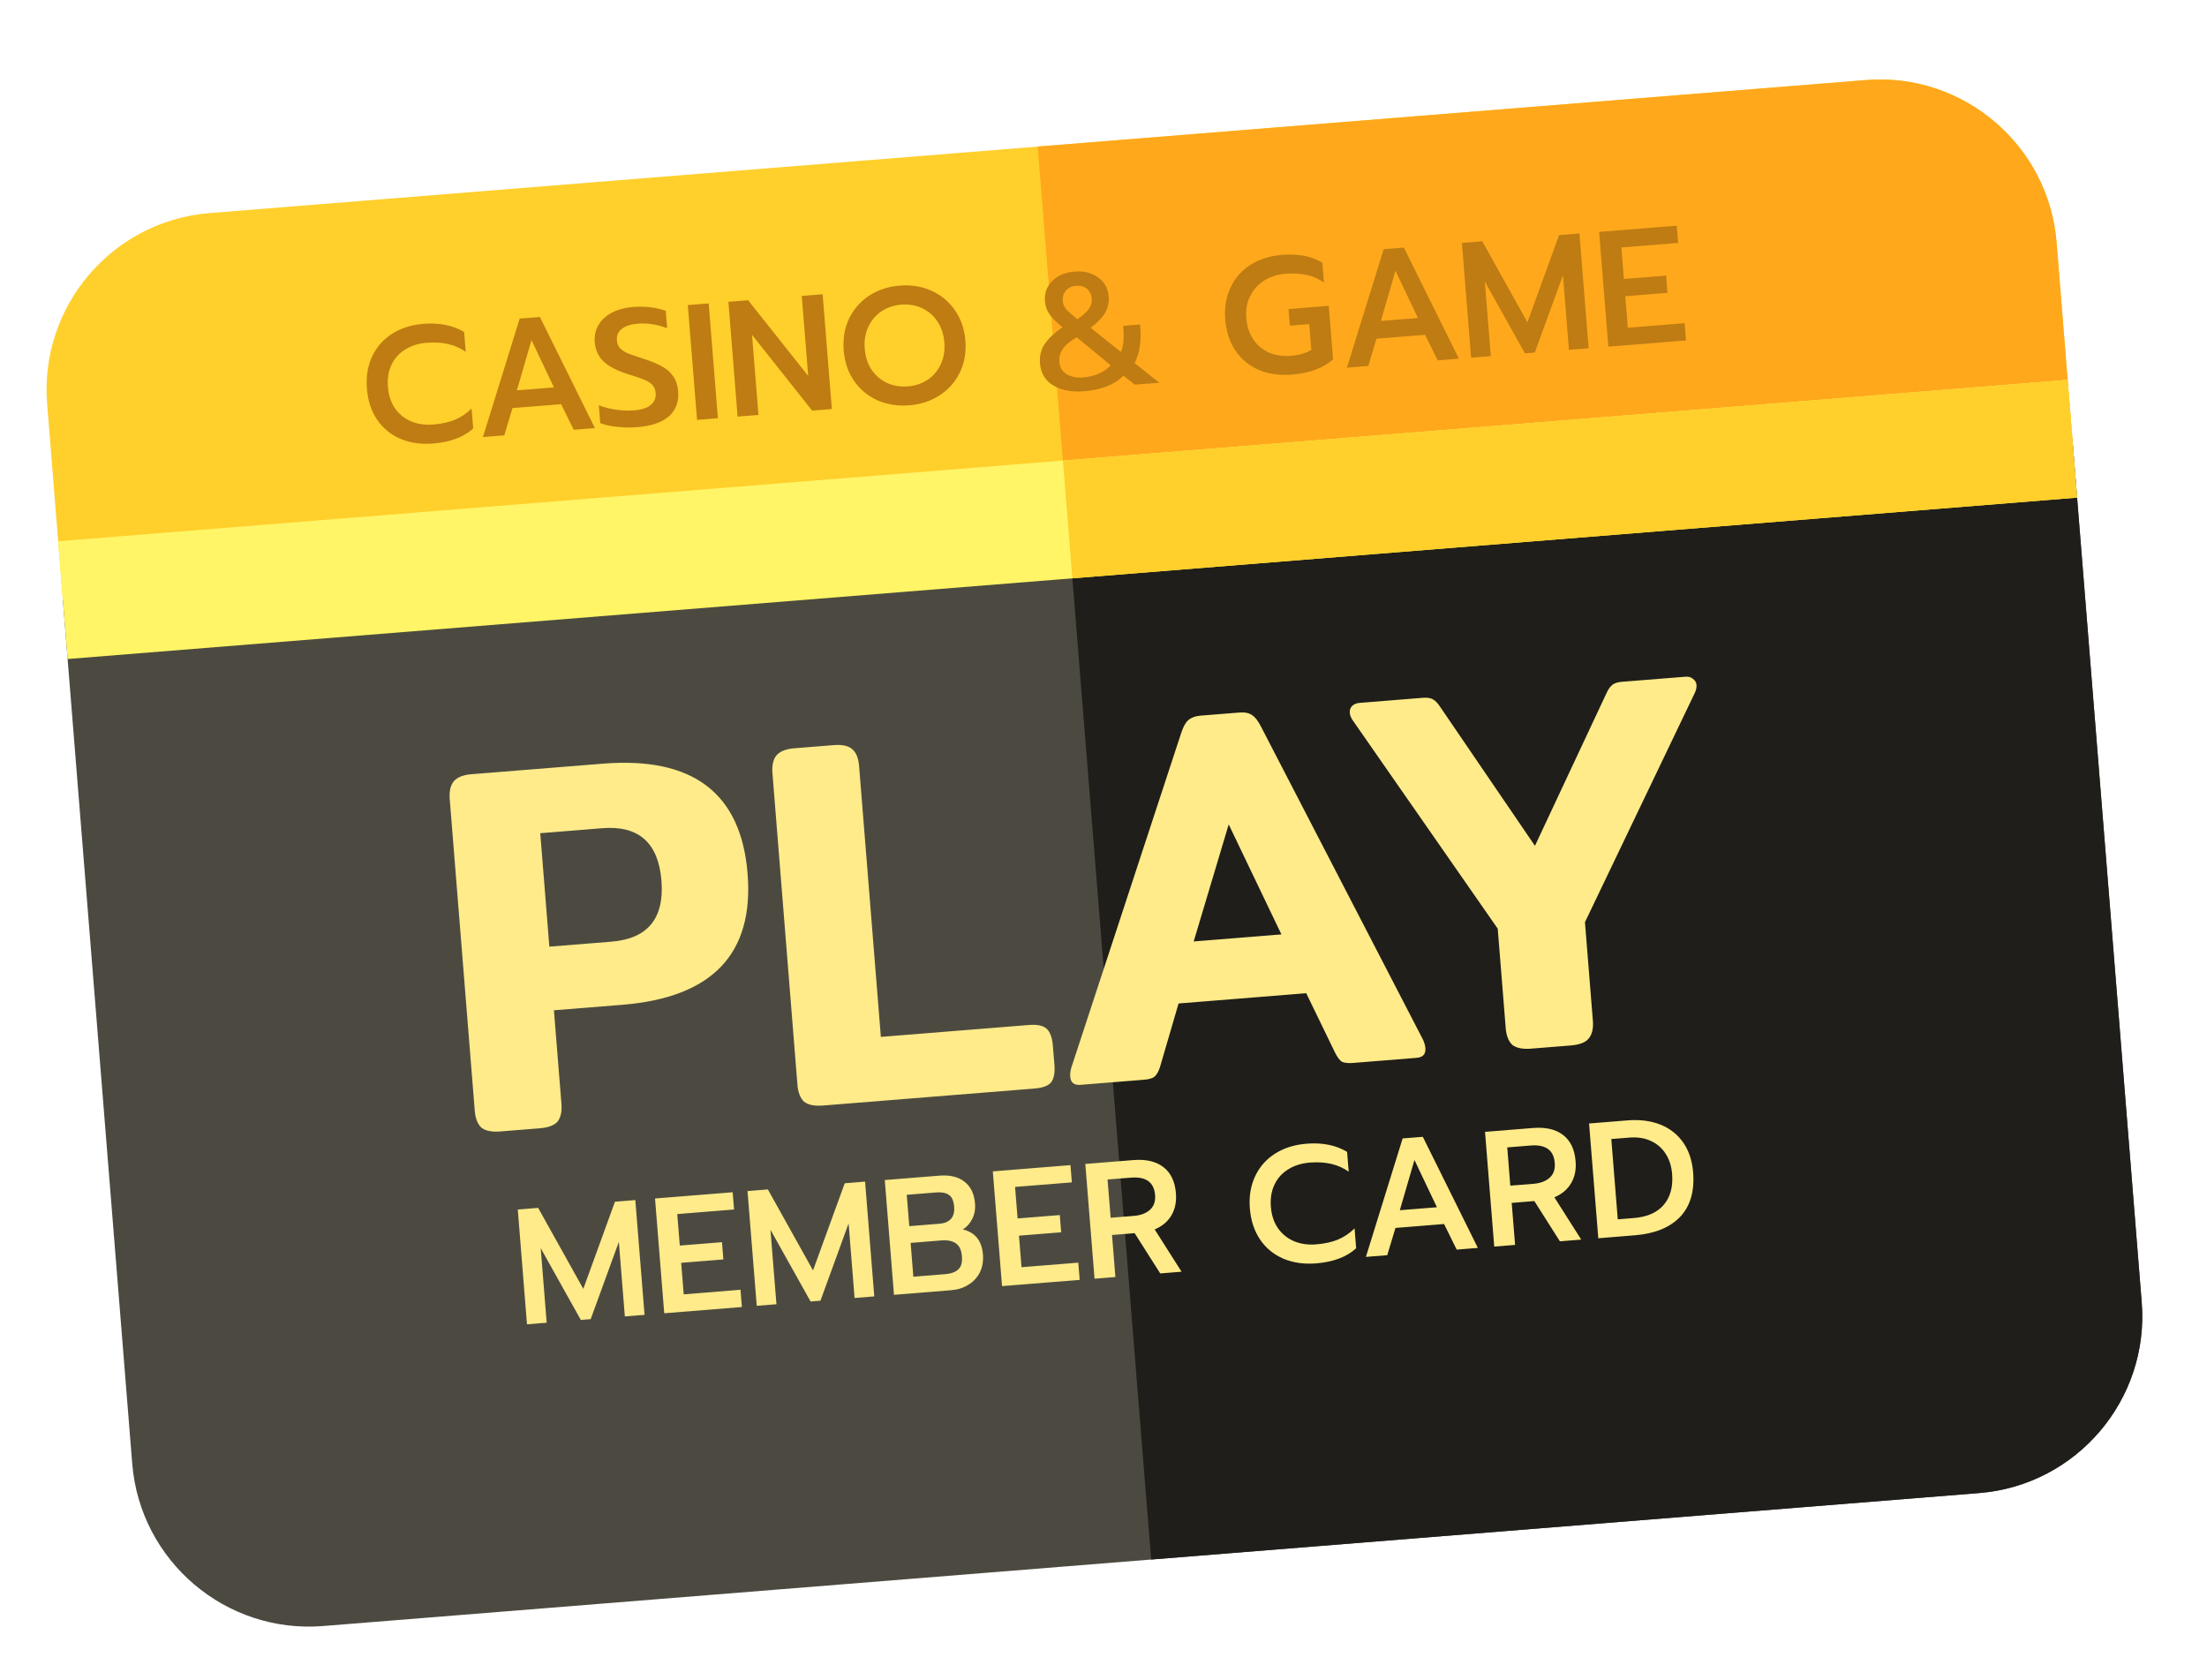 <svg width="67" height="51" viewBox="0 0 67 51" fill="none" xmlns="http://www.w3.org/2000/svg">
<g filter="url(#filter0_d_1_18)">
<path d="M1.909 16.218L4.014 42.431C4.252 45.388 6.85 47.6 9.807 47.362L60.087 43.325C63.043 43.087 65.255 40.489 65.018 37.532L62.913 11.319L1.909 16.218Z" fill="#4C4A40"/>
<path d="M34.947 45.343L60.087 43.325C63.043 43.087 65.255 40.489 65.018 37.532L62.913 11.319L32.411 13.769L34.947 45.343Z" fill="#1F1E1A"/>
<path d="M62.913 11.319L62.434 5.362C62.197 2.405 59.598 0.193 56.642 0.431L6.362 4.469C3.405 4.706 1.193 7.304 1.431 10.261L1.909 16.218L62.913 11.319Z" fill="#FFCF2C"/>
<path d="M56.642 0.431L31.502 2.45L32.411 13.769L62.913 11.319L62.434 5.362C62.197 2.405 59.598 0.193 56.642 0.431Z" fill="#FFA81C"/>
<path d="M1.766 14.431L62.769 9.532L63.056 13.107L2.053 18.006L1.766 14.431Z" fill="#FFF566"/>
<path d="M32.268 11.982L62.769 9.532L63.056 13.107L32.555 15.556L32.268 11.982Z" fill="#FFCF2C"/>
<path d="M15.186 32.348C14.93 32.368 14.74 32.33 14.615 32.233C14.499 32.125 14.432 31.953 14.413 31.72L13.653 22.262C13.634 22.028 13.674 21.849 13.771 21.723C13.878 21.597 14.059 21.523 14.315 21.503L18.302 21.183C21.034 20.963 22.499 22.076 22.695 24.521C22.891 26.956 21.622 28.284 18.89 28.503L16.816 28.669L17.044 31.508C17.063 31.742 17.024 31.922 16.927 32.047C16.829 32.162 16.648 32.23 16.382 32.252L15.186 32.348ZM18.559 26.587C19.665 26.498 20.172 25.88 20.08 24.732C19.987 23.583 19.388 23.053 18.283 23.142L16.401 23.294L16.677 26.738L18.559 26.587ZM24.982 31.561C24.727 31.581 24.537 31.543 24.411 31.446C24.295 31.338 24.228 31.167 24.209 30.933L23.45 21.475C23.431 21.241 23.47 21.062 23.567 20.936C23.675 20.81 23.856 20.736 24.111 20.716L25.307 20.62C25.573 20.599 25.764 20.642 25.88 20.75C25.994 20.848 26.062 21.019 26.081 21.264L26.741 29.477L31.238 29.116C31.494 29.096 31.673 29.135 31.778 29.234C31.882 29.332 31.944 29.504 31.963 29.748L32.01 30.323C32.029 30.567 31.995 30.746 31.908 30.86C31.82 30.964 31.649 31.026 31.393 31.046L24.982 31.561ZM32.799 30.933C32.608 30.949 32.505 30.866 32.49 30.685C32.484 30.611 32.493 30.524 32.518 30.426L35.858 20.254C35.918 20.067 35.988 19.939 36.068 19.868C36.157 19.786 36.287 19.738 36.458 19.724L37.622 19.631C37.792 19.617 37.922 19.644 38.014 19.712C38.104 19.769 38.193 19.885 38.282 20.059L43.203 29.568C43.243 29.661 43.266 29.745 43.272 29.819C43.286 30 43.198 30.098 43.006 30.113L41.077 30.268C40.928 30.28 40.814 30.268 40.736 30.232C40.668 30.184 40.603 30.098 40.539 29.975L39.654 28.151L35.779 28.463L35.212 30.402C35.169 30.534 35.113 30.63 35.043 30.689C34.982 30.736 34.878 30.766 34.729 30.778L32.799 30.933ZM38.901 26.366L37.301 23.027L36.238 26.58L38.901 26.366ZM46.482 29.834C46.227 29.855 46.037 29.817 45.911 29.72C45.796 29.611 45.728 29.44 45.71 29.206L45.468 26.192L41.077 19.883C41.017 19.802 40.983 19.719 40.976 19.634C40.97 19.56 40.992 19.494 41.041 19.437C41.1 19.378 41.178 19.345 41.273 19.338L43.187 19.184C43.336 19.172 43.445 19.19 43.513 19.238C43.58 19.276 43.65 19.35 43.723 19.462L46.598 23.677L48.763 19.057C48.817 18.935 48.875 18.85 48.935 18.803C48.995 18.744 49.094 18.71 49.232 18.698L51.162 18.544C51.257 18.536 51.334 18.556 51.391 18.605C51.459 18.653 51.496 18.715 51.502 18.789C51.509 18.874 51.489 18.961 51.443 19.051L48.116 25.995L48.357 28.994C48.376 29.227 48.331 29.408 48.224 29.534C48.126 29.649 47.944 29.717 47.679 29.738L46.482 29.834Z" fill="#FFEB8A"/>
<path d="M13.148 11.464C12.783 11.494 12.453 11.447 12.159 11.323C11.864 11.196 11.628 11.003 11.45 10.743C11.272 10.48 11.168 10.165 11.139 9.8C11.109 9.435 11.162 9.109 11.296 8.824C11.43 8.536 11.632 8.306 11.903 8.133C12.173 7.961 12.491 7.861 12.857 7.831C13.338 7.792 13.749 7.875 14.09 8.078L14.139 8.681C13.83 8.459 13.436 8.366 12.958 8.405C12.702 8.425 12.482 8.495 12.297 8.613C12.113 8.729 11.975 8.883 11.883 9.078C11.792 9.273 11.756 9.496 11.777 9.749C11.797 10.001 11.868 10.216 11.989 10.394C12.113 10.571 12.276 10.704 12.477 10.791C12.678 10.875 12.905 10.907 13.157 10.887C13.403 10.867 13.62 10.82 13.808 10.744C13.995 10.666 14.165 10.552 14.317 10.402L14.366 11.006C14.079 11.269 13.673 11.422 13.148 11.464ZM15.777 7.672L16.39 7.623L18.06 10.995L17.417 11.046L17.034 10.27L15.558 10.388L15.309 11.216L14.661 11.268L15.777 7.672ZM16.817 9.76L16.135 8.325L15.691 9.851L16.817 9.76ZM19.346 10.967C19.14 10.983 18.934 10.98 18.728 10.956C18.526 10.936 18.357 10.899 18.223 10.846L18.179 10.303C18.352 10.369 18.531 10.415 18.717 10.44C18.903 10.466 19.084 10.471 19.26 10.457C19.482 10.439 19.648 10.384 19.758 10.292C19.868 10.199 19.917 10.08 19.905 9.934C19.897 9.831 19.863 9.748 19.805 9.686C19.746 9.62 19.663 9.567 19.556 9.525C19.449 9.48 19.286 9.425 19.066 9.359C18.73 9.252 18.482 9.123 18.323 8.972C18.164 8.821 18.074 8.624 18.055 8.382C18.04 8.192 18.078 8.02 18.169 7.866C18.26 7.712 18.396 7.587 18.575 7.492C18.755 7.398 18.966 7.341 19.209 7.321C19.408 7.305 19.585 7.308 19.741 7.328C19.899 7.346 20.056 7.382 20.211 7.436L20.253 7.964C19.953 7.848 19.655 7.802 19.36 7.826C19.147 7.843 18.985 7.896 18.876 7.985C18.765 8.071 18.716 8.185 18.728 8.328C18.736 8.431 18.769 8.513 18.828 8.576C18.886 8.634 18.96 8.684 19.05 8.723C19.143 8.759 19.309 8.816 19.546 8.894C19.786 8.972 19.976 9.052 20.117 9.134C20.26 9.216 20.37 9.318 20.447 9.439C20.527 9.556 20.574 9.704 20.588 9.884C20.613 10.193 20.521 10.443 20.312 10.633C20.103 10.821 19.781 10.932 19.346 10.967ZM20.881 7.262L21.514 7.211L21.794 10.695L21.161 10.746L20.881 7.262ZM22.113 7.163L22.711 7.115L24.535 9.411L24.34 6.984L24.973 6.933L25.253 10.417L24.655 10.465L22.83 8.164L23.025 10.596L22.392 10.647L22.113 7.163ZM27.608 10.303C27.259 10.331 26.938 10.282 26.643 10.155C26.352 10.024 26.114 9.828 25.929 9.565C25.747 9.302 25.642 8.993 25.613 8.638C25.585 8.282 25.639 7.96 25.777 7.671C25.917 7.383 26.121 7.15 26.388 6.975C26.658 6.8 26.968 6.698 27.316 6.67C27.662 6.642 27.98 6.693 28.272 6.824C28.567 6.954 28.805 7.151 28.986 7.414C29.171 7.676 29.278 7.985 29.307 8.341C29.335 8.696 29.279 9.019 29.138 9.308C29.001 9.593 28.797 9.823 28.527 9.999C28.26 10.174 27.954 10.275 27.608 10.303ZM27.562 9.73C27.785 9.712 27.983 9.646 28.158 9.532C28.333 9.414 28.466 9.258 28.557 9.063C28.651 8.865 28.689 8.641 28.669 8.392C28.649 8.146 28.578 7.935 28.457 7.757C28.336 7.576 28.179 7.442 27.988 7.353C27.797 7.265 27.589 7.23 27.363 7.248C27.137 7.266 26.935 7.334 26.757 7.452C26.583 7.57 26.45 7.728 26.359 7.926C26.267 8.12 26.232 8.34 26.251 8.586C26.271 8.835 26.342 9.051 26.464 9.231C26.588 9.409 26.746 9.541 26.937 9.63C27.131 9.714 27.34 9.748 27.562 9.73ZM32.904 9.878C32.532 9.908 32.223 9.849 31.977 9.702C31.731 9.554 31.596 9.331 31.572 9.032C31.555 8.809 31.599 8.617 31.707 8.454C31.817 8.288 32 8.115 32.257 7.933C32.089 7.8 31.96 7.673 31.87 7.553C31.783 7.433 31.734 7.297 31.722 7.144C31.709 6.984 31.737 6.84 31.807 6.711C31.88 6.578 31.987 6.47 32.128 6.389C32.268 6.307 32.437 6.259 32.633 6.243C32.822 6.228 32.991 6.251 33.14 6.313C33.291 6.371 33.412 6.46 33.502 6.579C33.592 6.696 33.643 6.832 33.656 6.988C33.671 7.178 33.636 7.346 33.551 7.493C33.468 7.637 33.322 7.789 33.111 7.95L34.027 8.684C34.105 8.524 34.129 8.26 34.099 7.891L34.612 7.85C34.633 8.109 34.631 8.326 34.605 8.502C34.582 8.678 34.529 8.851 34.446 9.022L35.191 9.619L34.453 9.678L34.105 9.405C33.963 9.547 33.791 9.656 33.59 9.733C33.392 9.809 33.163 9.857 32.904 9.878ZM32.709 7.692C32.87 7.578 32.986 7.474 33.055 7.378C33.124 7.282 33.154 7.179 33.145 7.07C33.135 6.943 33.087 6.844 33.001 6.77C32.915 6.697 32.804 6.666 32.667 6.677C32.534 6.687 32.431 6.736 32.358 6.822C32.285 6.908 32.253 7.014 32.263 7.14C32.271 7.233 32.308 7.319 32.374 7.397C32.444 7.472 32.555 7.57 32.709 7.692ZM32.876 9.459C33.055 9.444 33.218 9.405 33.363 9.339C33.508 9.274 33.627 9.191 33.719 9.09L32.688 8.24C32.496 8.349 32.356 8.464 32.269 8.585C32.185 8.705 32.149 8.838 32.16 8.985C32.174 9.157 32.25 9.283 32.386 9.363C32.527 9.442 32.69 9.474 32.876 9.459ZM39.207 9.372C38.842 9.401 38.512 9.354 38.218 9.23C37.923 9.104 37.687 8.91 37.509 8.65C37.331 8.387 37.227 8.073 37.197 7.707C37.168 7.342 37.22 7.017 37.355 6.732C37.489 6.443 37.691 6.213 37.961 6.041C38.232 5.869 38.55 5.768 38.915 5.738C39.164 5.718 39.389 5.727 39.589 5.765C39.79 5.802 39.974 5.872 40.143 5.976L40.192 6.579C40.035 6.464 39.86 6.387 39.666 6.345C39.472 6.304 39.256 6.293 39.016 6.312C38.777 6.331 38.564 6.4 38.376 6.519C38.191 6.634 38.05 6.791 37.952 6.99C37.854 7.185 37.815 7.407 37.835 7.656C37.855 7.909 37.926 8.125 38.048 8.306C38.169 8.484 38.329 8.616 38.526 8.704C38.724 8.789 38.944 8.821 39.186 8.802C39.442 8.781 39.65 8.721 39.809 8.621L39.746 7.839L39.158 7.886L39.117 7.382L40.339 7.284L40.469 8.909C40.179 9.173 39.758 9.327 39.207 9.372ZM42.006 5.565L42.619 5.516L44.289 8.888L43.646 8.94L43.263 8.163L41.787 8.282L41.538 9.109L40.89 9.161L42.006 5.565ZM43.046 7.654L42.364 6.219L41.92 7.744L43.046 7.654ZM44.38 5.375L44.998 5.325L46.369 7.783L47.33 5.138L47.948 5.088L48.228 8.572L47.63 8.62L47.448 6.357L46.593 8.703L46.294 8.727L45.076 6.548L45.258 8.811L44.66 8.859L44.38 5.375ZM48.546 5.04L50.903 4.851L50.945 5.374L49.221 5.513L49.298 6.47L50.579 6.367L50.621 6.89L49.34 6.993L49.417 7.95L51.141 7.811L51.183 8.335L48.826 8.524L48.546 5.04Z" fill="#BE7C12"/>
<path d="M15.719 34.718L16.337 34.668L17.708 37.126L18.669 34.481L19.287 34.431L19.567 37.915L18.969 37.963L18.787 35.7L17.932 38.046L17.633 38.07L16.415 35.891L16.596 38.154L15.998 38.202L15.719 34.718ZM19.885 34.383L22.242 34.194L22.284 34.717L20.56 34.856L20.637 35.812L21.918 35.71L21.96 36.233L20.679 36.336L20.756 37.293L22.48 37.154L22.522 37.678L20.165 37.867L19.885 34.383ZM22.693 34.158L23.311 34.108L24.682 36.566L25.644 33.921L26.262 33.871L26.541 37.355L25.943 37.403L25.762 35.14L24.907 37.486L24.608 37.51L23.389 35.331L23.571 37.593L22.973 37.641L22.693 34.158ZM26.86 33.823L28.514 33.69C28.833 33.664 29.087 33.724 29.276 33.87C29.468 34.015 29.577 34.24 29.601 34.546C29.614 34.709 29.586 34.86 29.517 34.999C29.451 35.135 29.356 35.243 29.232 35.323C29.604 35.413 29.806 35.666 29.84 36.082C29.856 36.288 29.824 36.471 29.744 36.631C29.663 36.788 29.546 36.913 29.392 37.005C29.243 37.098 29.071 37.152 28.879 37.167L27.139 37.307L26.86 33.823ZM28.531 35.148C28.674 35.137 28.785 35.09 28.866 35.006C28.946 34.919 28.979 34.796 28.966 34.637C28.952 34.454 28.898 34.333 28.807 34.274C28.718 34.211 28.591 34.186 28.425 34.199L27.527 34.271L27.604 35.223L28.531 35.148ZM28.694 36.68C28.87 36.666 29.002 36.619 29.089 36.538C29.18 36.457 29.217 36.324 29.202 36.138C29.187 35.952 29.127 35.821 29.02 35.746C28.914 35.671 28.766 35.641 28.577 35.656L27.645 35.731L27.727 36.758L28.694 36.68ZM30.14 33.56L32.497 33.37L32.539 33.894L30.815 34.032L30.892 34.989L32.173 34.886L32.215 35.409L30.934 35.512L31.011 36.469L32.735 36.331L32.777 36.854L30.42 37.043L30.14 33.56ZM32.948 33.334L34.404 33.217C34.789 33.186 35.094 33.257 35.319 33.43C35.543 33.602 35.67 33.868 35.699 34.227C35.719 34.483 35.673 34.705 35.562 34.895C35.45 35.084 35.281 35.227 35.054 35.322L35.87 36.606L35.222 36.658L34.446 35.436L33.759 35.491L33.861 36.767L33.228 36.818L32.948 33.334ZM34.424 34.911C34.63 34.894 34.792 34.833 34.911 34.726C35.03 34.62 35.081 34.47 35.066 34.278C35.034 33.889 34.789 33.713 34.331 33.75L33.623 33.806L33.717 34.968L34.424 34.911ZM39.953 36.353C39.588 36.382 39.258 36.335 38.964 36.212C38.669 36.085 38.433 35.892 38.255 35.632C38.077 35.368 37.973 35.054 37.943 34.688C37.914 34.323 37.967 33.998 38.101 33.713C38.235 33.424 38.437 33.194 38.708 33.022C38.978 32.85 39.296 32.749 39.661 32.72C40.143 32.681 40.554 32.763 40.895 32.967L40.944 33.57C40.635 33.347 40.241 33.255 39.763 33.293C39.507 33.314 39.287 33.383 39.102 33.502C38.917 33.617 38.779 33.772 38.688 33.967C38.597 34.161 38.561 34.385 38.581 34.637C38.602 34.89 38.672 35.105 38.794 35.282C38.918 35.46 39.081 35.592 39.282 35.679C39.483 35.764 39.709 35.796 39.962 35.775C40.208 35.756 40.425 35.708 40.613 35.633C40.8 35.554 40.97 35.44 41.122 35.291L41.17 35.894C40.884 36.158 40.478 36.311 39.953 36.353ZM42.581 32.56L43.194 32.511L44.865 35.883L44.222 35.935L43.839 35.158L42.363 35.277L42.114 36.104L41.466 36.156L42.581 32.56ZM43.622 34.649L42.94 33.214L42.496 34.739L43.622 34.649ZM45.082 32.36L46.537 32.243C46.923 32.212 47.228 32.282 47.452 32.455C47.677 32.628 47.803 32.893 47.832 33.252C47.853 33.508 47.807 33.731 47.695 33.92C47.584 34.11 47.414 34.252 47.188 34.347L48.003 35.631L47.355 35.683L46.58 34.461L45.892 34.517L45.995 35.792L45.362 35.843L45.082 32.36ZM46.558 33.937C46.764 33.92 46.926 33.858 47.045 33.752C47.163 33.645 47.215 33.496 47.199 33.303C47.168 32.914 46.923 32.738 46.465 32.775L45.757 32.832L45.85 33.993L46.558 33.937ZM48.241 32.106L49.407 32.012C49.786 31.982 50.12 32.025 50.411 32.142C50.701 32.259 50.931 32.442 51.102 32.689C51.272 32.936 51.371 33.236 51.4 33.588C51.446 34.166 51.313 34.618 51.002 34.944C50.69 35.267 50.233 35.452 49.632 35.5L48.521 35.59L48.241 32.106ZM49.6 34.976C50.005 34.944 50.307 34.811 50.506 34.578C50.708 34.341 50.793 34.028 50.762 33.639C50.743 33.403 50.678 33.199 50.567 33.028C50.456 32.853 50.307 32.722 50.119 32.637C49.932 32.549 49.715 32.514 49.469 32.534L48.916 32.578L49.112 35.016L49.6 34.976Z" fill="#FFEB8A"/>
</g>
<defs>
<filter id="filter0_d_1_18" x="0.413" y="0.413" width="65.622" height="49.967" filterUnits="userSpaceOnUse" color-interpolation-filters="sRGB">
<feFlood flood-opacity="0" result="BackgroundImageFix"/>
<feColorMatrix in="SourceAlpha" type="matrix" values="0 0 0 0 0 0 0 0 0 0 0 0 0 0 0 0 0 0 127 0" result="hardAlpha"/>
<feOffset dy="2"/>
<feGaussianBlur stdDeviation="0.5"/>
<feComposite in2="hardAlpha" operator="out"/>
<feColorMatrix type="matrix" values="0 0 0 0 0 0 0 0 0 0 0 0 0 0 0 0 0 0 0.25 0"/>
<feBlend mode="normal" in2="BackgroundImageFix" result="effect1_dropShadow_1_18"/>
<feBlend mode="normal" in="SourceGraphic" in2="effect1_dropShadow_1_18" result="shape"/>
</filter>
</defs>
</svg>
